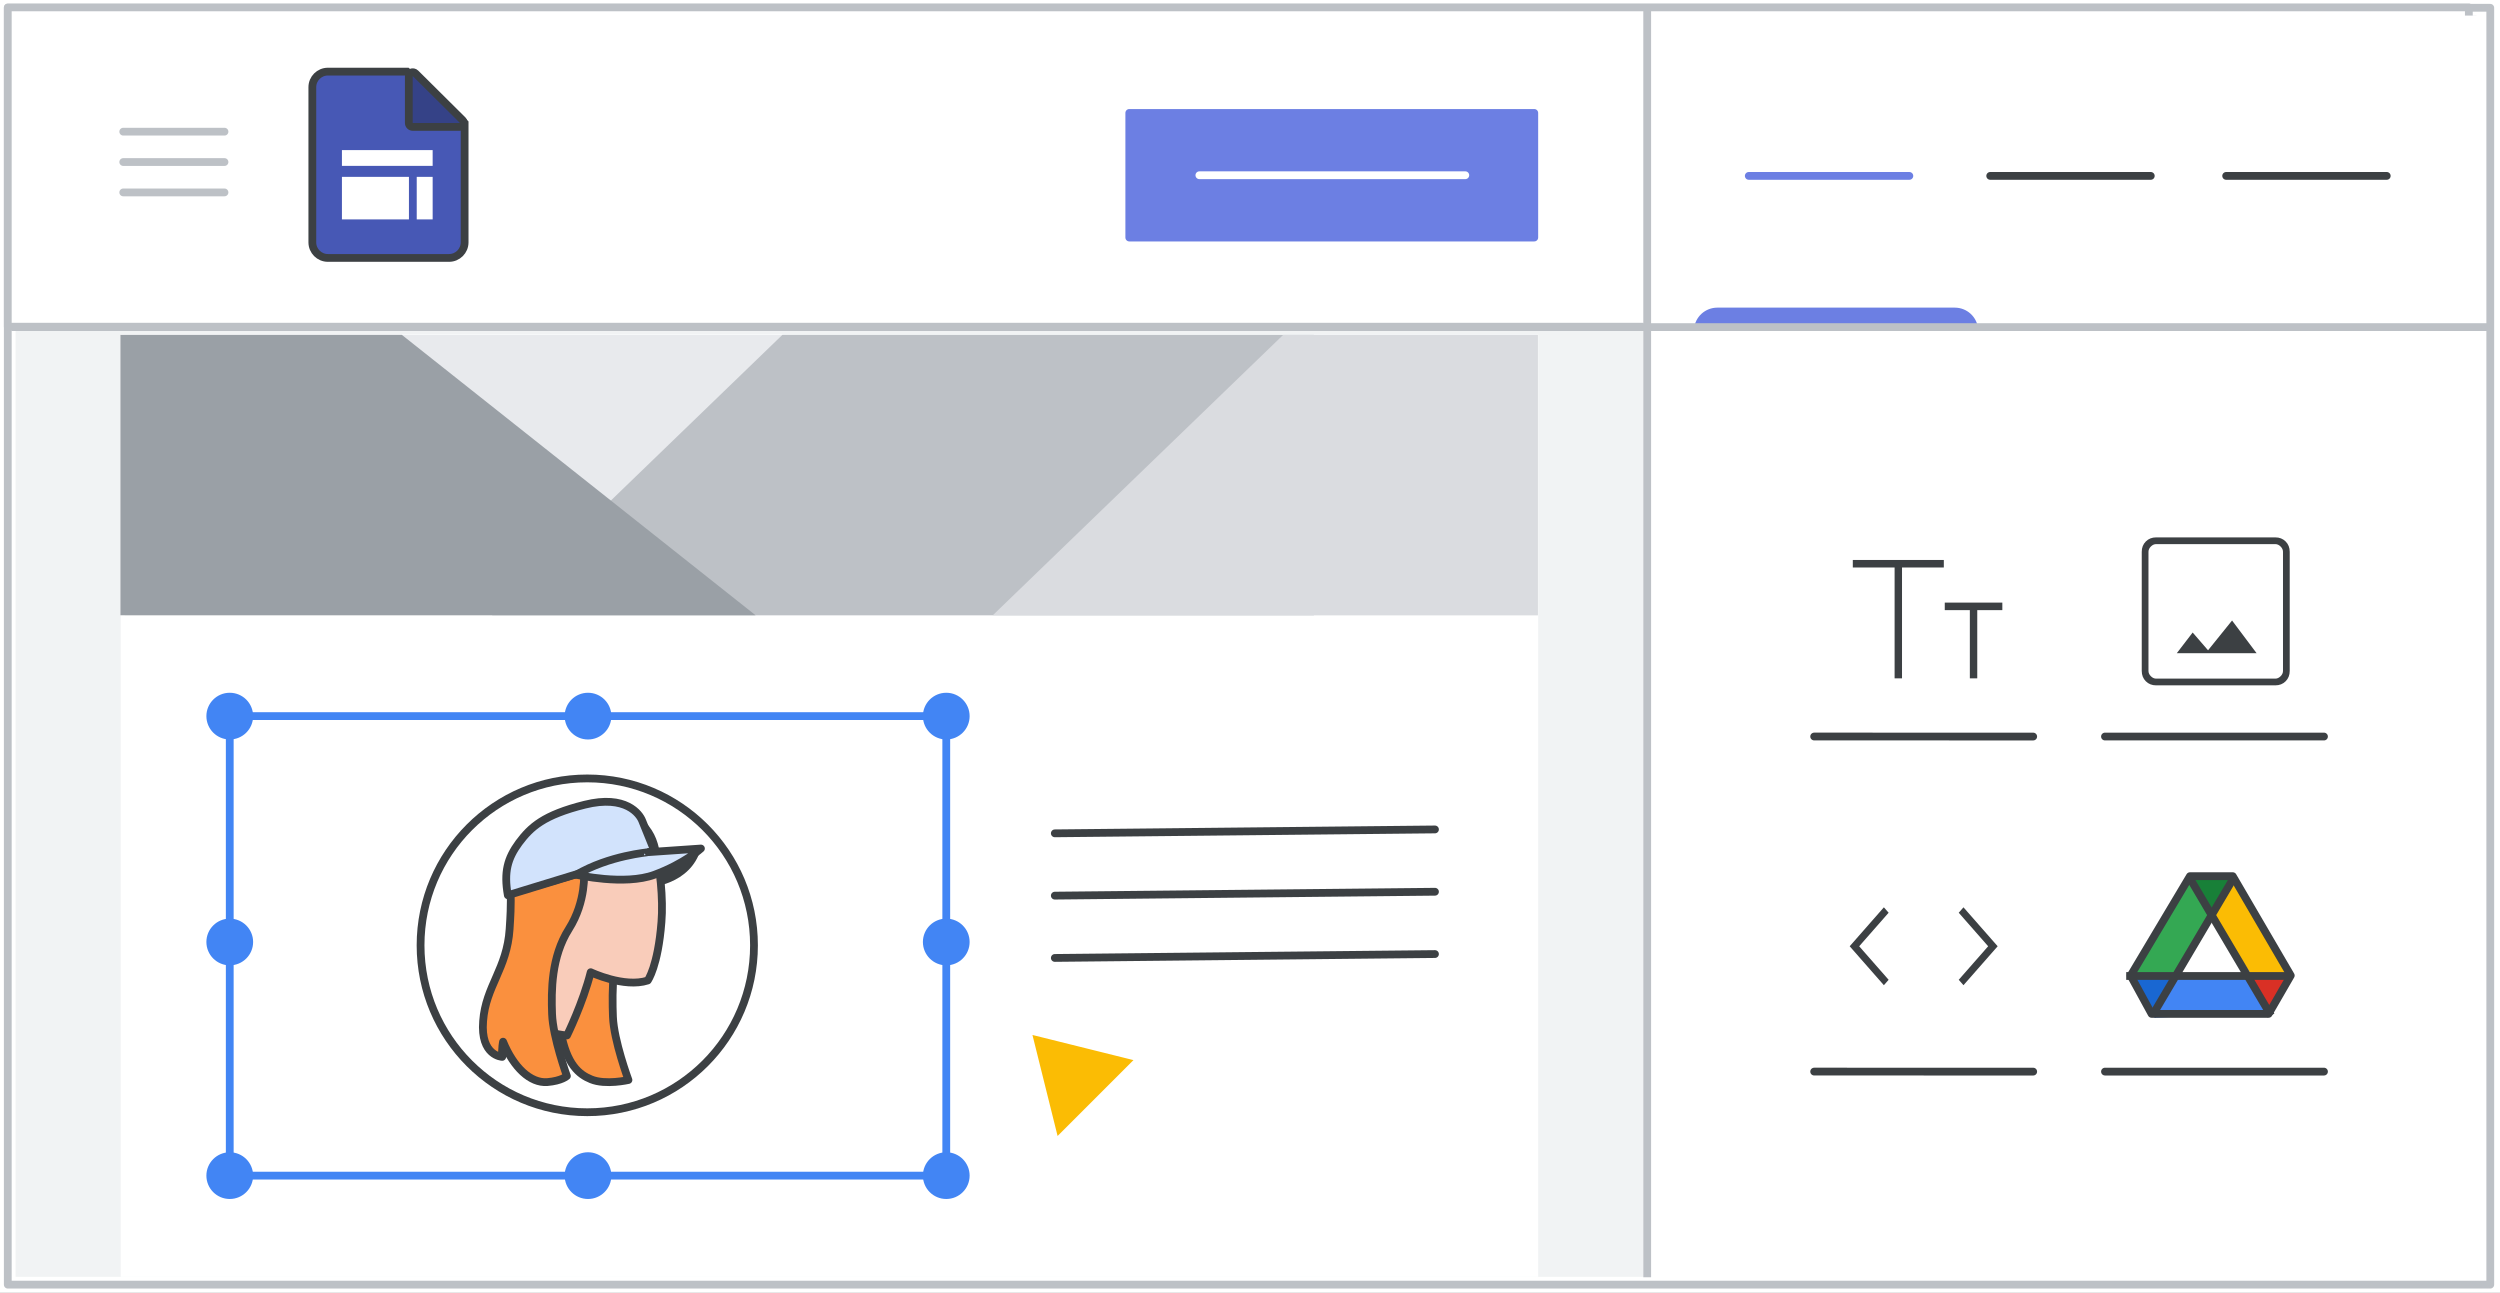 <svg width="321" height="166" viewBox="0 0 321 166" fill="none" xmlns="http://www.w3.org/2000/svg">
<rect x="0" y="0" width="321" height="166" fill="#333333" stroke="none"/>
<g id="sites-intro" clip-path="url(#clip0_2_100553)">
<rect width="321" height="166" fill="white"/>
<rect id="border and background" x="1" y="1" width="318.75" height="163.95" fill="white" stroke="#BDC1C6" stroke-linejoin="round"/>
<rect id="border and background_2" x="2" y="1.95" width="316" height="162" fill="#F1F3F4"/>
<rect id="border and background copy" x="1" y="0.95" width="316" height="41" fill="white" stroke="#BDC1C6" stroke-linejoin="round"/>
<g id="Menu">
<path id="Line" d="M15.825 16.906H28.825" stroke="#BDC1C6" stroke-linecap="round" stroke-linejoin="round"/>
<path id="Line_2" d="M15.825 20.806H28.825" stroke="#BDC1C6" stroke-linecap="round" stroke-linejoin="round"/>
<path id="Line_3" d="M15.825 24.706H28.825" stroke="#BDC1C6" stroke-linecap="round" stroke-linejoin="round"/>
</g>
<g id="Sites icon - illustrated">
<g id="Group">
<path id="Rectangle" fill-rule="evenodd" clip-rule="evenodd" d="M40.104 11.196C40.104 10.091 40.999 9.196 42.104 9.196H52.274L59.657 15.815V31.118C59.657 32.223 58.761 33.118 57.657 33.118H42.104C40.999 33.118 40.104 32.223 40.104 31.118V11.196Z" fill="#4758B5" stroke="#3C4043"/>
<path id="Path 5" d="M59.06 16.294C59.263 16.294 59.445 16.172 59.523 15.985C59.6 15.797 59.556 15.582 59.412 15.439L53.344 9.416C53.201 9.274 52.986 9.232 52.8 9.31C52.614 9.387 52.492 9.569 52.492 9.771V15.794C52.492 15.927 52.545 16.054 52.639 16.148C52.732 16.242 52.859 16.294 52.992 16.294H59.06Z" fill="#354287" stroke="#3C4043" stroke-linejoin="round"/>
</g>
<rect id="Rectangle_2" x="43.904" y="22.709" width="8.604" height="5.462" fill="white"/>
<rect id="Rectangle_3" x="43.904" y="19.273" width="11.649" height="2.025" fill="white"/>
<rect id="Rectangle_4" x="55.553" y="22.709" width="5.462" height="2.045" transform="rotate(90 55.553 22.709)" fill="white"/>
</g>
<g id="center of site">
<rect id="border and background_3" x="15.5" y="42.95" width="182" height="121" fill="white"/>
<g id="canvas">
<rect id="border and background_4" x="29.5" y="91.95" width="92" height="59" stroke="#4285F4" stroke-linejoin="round"/>
<circle id="Oval" cx="75.5" cy="91.95" r="2.5" fill="#4285F4" stroke="#4285F4"/>
<circle id="Oval_2" cx="121.5" cy="91.95" r="2.5" fill="#4285F4" stroke="#4285F4"/>
<circle id="Oval_3" cx="75.5" cy="150.95" r="2.5" fill="#4285F4" stroke="#4285F4"/>
<circle id="Oval_4" cx="121.5" cy="150.95" r="2.5" fill="#4285F4" stroke="#4285F4"/>
<circle id="Oval_5" cx="29.5" cy="91.95" r="2.5" fill="#4285F4" stroke="#4285F4"/>
<circle id="Oval Copy 2" cx="121.5" cy="120.95" r="2.5" fill="#4285F4" stroke="#4285F4"/>
<circle id="Oval Copy" cx="29.5" cy="120.95" r="2.5" fill="#4285F4" stroke="#4285F4"/>
<circle id="Oval_6" cx="29.5" cy="150.95" r="2.5" fill="#4285F4" stroke="#4285F4"/>
<g id="People/profile13">
<ellipse id="Oval_7" cx="75.406" cy="121.38" rx="21.406" ry="21.43" fill="white" stroke="#3C4043"/>
<g id="Group 4">
<path id="Path" d="M82.991 111.95C82.991 111.95 83.259 114.097 80.885 117.756C78.51 121.414 78.587 127.498 78.702 130.56C78.817 133.622 80.693 138.672 80.693 138.672C80.693 138.672 77.744 139.348 75.906 138.592C74.336 137.956 72.766 136.684 72 132.468C72 132.468 72.613 124.635 72.957 119.426C73.225 115.688 73.072 114.773 73.072 114.773L82.991 111.95Z" fill="#FA903E" stroke="#3C4043" stroke-linecap="round" stroke-linejoin="round"/>
<path id="Path_2" d="M83.272 113.95C83.272 113.95 88.678 113.674 90 108.95L83.117 109.398L83 113.915" fill="#3C4043"/>
<path id="Path_3" d="M72.804 132.95C72.804 132.95 74.845 128.812 75.846 124.832C75.846 124.832 80.128 126.881 83.17 125.896C83.17 125.896 84.491 124.084 84.931 118.37C85.171 115.493 84.771 111.119 83.97 108.44C83.09 105.405 80.088 103.356 75.165 104.105C68.482 105.09 65.4 108.715 66.641 114.981C68.082 122.429 67.321 122.429 65 127.236C65.04 127.236 66.681 132.438 72.804 132.95Z" fill="#F9CCBA" stroke="#3C4043" stroke-linecap="round" stroke-linejoin="round"/>
<path id="Path_4" d="M74.983 111.95C74.983 111.95 75.313 115.694 73.044 119.283C70.776 122.871 70.776 127.201 70.886 130.204C70.996 133.208 72.788 138.161 72.788 138.161C72.788 138.161 72.13 138.786 70.264 138.942C68.106 139.098 65.947 137.069 64.594 133.754C64.594 133.754 64.411 134.495 64.484 135.704C64.484 135.704 61.667 135.587 62.033 131.102C62.362 126.616 65.106 124.393 65.435 119.283C65.691 115.616 65.545 114.719 65.545 114.719L74.983 111.95Z" fill="#FA903E" stroke="#3C4043" stroke-linecap="round" stroke-linejoin="round"/>
<path id="Path_5" d="M65.207 114.95L84 109.195C84 109.195 82.777 106.166 82.451 105.371C82.125 104.538 80.372 102.001 75.073 103.326C69.773 104.651 68.142 106.204 66.634 108.21C65.167 110.217 64.677 111.959 65.207 114.95Z" fill="#D2E3FC" stroke="#3C4043" stroke-linecap="round" stroke-linejoin="round"/>
<path id="Path_6" d="M74 112.314C74 112.314 80.186 113.745 84.043 112.314C87.9 110.882 90 108.95 90 108.95L83.241 109.415C83.279 109.451 78.277 109.809 74 112.314Z" fill="#D2E3FC" stroke="#3C4043" stroke-linecap="round" stroke-linejoin="round"/>
</g>
</g>
</g>
<rect id="Rectangle_5" x="16.004" y="43" width="181.461" height="36" fill="#E8EAED"/>
<path id="Path 3" fill-rule="evenodd" clip-rule="evenodd" d="M168.701 43H100.455L63.185 79H168.701V43Z" fill="#BDC1C6"/>
<path id="Path 2" fill-rule="evenodd" clip-rule="evenodd" d="M197.465 43V61V79H127.475L164.76 43H197.465Z" fill="#DADCE0"/>
<path id="Path 4" fill-rule="evenodd" clip-rule="evenodd" d="M51.603 43H15.465V79H97.015L51.603 43Z" fill="#9AA0A6"/>
</g>
<rect id="border and background_5" x="211" y="2" width="108" height="162" fill="white"/>
<g id="Group_2">
<path id="Line 4" d="M255.543 22.585H276.16" stroke="#3C4043" stroke-linecap="round" stroke-linejoin="round"/>
<path id="Line 4_2" d="M285.84 22.585H306.457" stroke="#3C4043" stroke-linecap="round" stroke-linejoin="round"/>
<g id="Group 2">
<path id="Line 4 Copy 3" d="M232.939 94.569L261.062 94.573" stroke="#3C4043" stroke-linecap="round" stroke-linejoin="round"/>
<path id="Line 4 Copy" d="M270.28 94.571H298.399" stroke="#3C4043" stroke-linecap="round" stroke-linejoin="round"/>
<path id="Line 4 Copy 5" d="M232.939 137.592L261.062 137.596" stroke="#3C4043" stroke-linecap="round" stroke-linejoin="round"/>
<path id="Line 4 Copy 4" d="M270.28 137.594H298.399" stroke="#3C4043" stroke-linecap="round" stroke-linejoin="round"/>
<g id="Drive icon - illustrated">
<g id="Group 85">
<rect id="white bg" x="278.405" y="117.235" width="10.857" height="10.857" fill="white"/>
<g id="Group 6">
<g id="Group 5">
<path id="Triangle Copy" fill-rule="evenodd" clip-rule="evenodd" d="M276.684 130.683L279.592 124.967H273.776L276.684 130.683Z" fill="#1967D2"/>
<path id="Triangle Copy_2" fill-rule="evenodd" clip-rule="evenodd" d="M291.343 129.97L288.622 125.458L293.669 125.317L291.343 129.97Z" fill="#D93025"/>
<path id="Path 15" fill-rule="evenodd" clip-rule="evenodd" d="M287.153 112.679L284.245 117.823L288.698 125.253L294.52 125.184L287.153 112.679Z" fill="#FBBC04"/>
<path id="Path 15_2" fill-rule="evenodd" clip-rule="evenodd" d="M291.343 129.97L288.622 125.458L278.969 125.458L276.608 130.683L291.343 129.97Z" fill="#4285F4"/>
<path id="Path 15_3" fill-rule="evenodd" clip-rule="evenodd" d="M281.142 112.679L284.051 117.823L279.597 125.253L273.776 125.184L281.142 112.679Z" fill="#34A853"/>
<path id="Triangle" fill-rule="evenodd" clip-rule="evenodd" d="M283.937 118.394L287.153 112.679H280.755L283.937 118.394Z" fill="#188038"/>
<path id="Triangle_2" fill-rule="evenodd" clip-rule="evenodd" d="M284.051 117.823L289.119 125.17H279.011L284.051 117.823Z" fill="white"/>
</g>
<path id="Triangle_3" d="M294.021 125.06L294.136 125.257L291.289 130.183H276.265L273.576 125.266L281.188 112.5H286.689C287.609 114.083 289.432 117.205 291.06 119.993C291.92 121.464 292.725 122.843 293.316 123.854L294.021 125.06Z" stroke="#3C4043" stroke-linejoin="round"/>
<path id="Line 13" d="M273.505 125.317H293.669" stroke="#3C4043" stroke-linecap="square"/>
</g>
<path id="Line 14" d="M276.607 129.97L286.689 112.909" stroke="#3C4043" stroke-linecap="square"/>
<path id="Line 14_2" d="M291.343 129.97L281.261 112.909" stroke="#3C4043" stroke-linecap="square"/>
</g>
</g>
<g id="unfold_less_BASELINE_P900">
<path id="Shape" d="M256.5 121.5L252.11 116.5L251.5 117.194L255.28 121.5L251.5 125.806L252.11 126.5L256.5 121.5Z" fill="#3C4043"/>
<path id="Shape Copy" d="M237.5 121.5L241.89 116.5L242.5 117.194L238.72 121.5L242.5 125.806L241.89 126.5L237.5 121.5Z" fill="#3C4043"/>
</g>
<g id="image_BASELINE_P900">
<path id="Shape_2" fill-rule="evenodd" clip-rule="evenodd" d="M275.524 87.476C275.874 87.825 276.316 88 276.851 88H292.149C292.684 88 293.126 87.825 293.476 87.476C293.825 87.126 294 86.684 294 86.149V70.851C294 70.316 293.825 69.874 293.476 69.524C293.126 69.175 292.684 69 292.149 69H276.851C276.316 69 275.874 69.175 275.524 69.524C275.175 69.874 275 70.316 275 70.851V86.149C275 86.684 275.175 87.126 275.524 87.476ZM289.744 83.867H279.503L281.539 81.214L283.513 83.497L286.597 79.672L289.744 83.867ZM276.851 87.136H292.149C292.396 87.136 292.622 87.034 292.828 86.828C293.034 86.622 293.136 86.396 293.136 86.149V70.851C293.136 70.604 293.034 70.378 292.828 70.172C292.622 69.966 292.396 69.864 292.149 69.864H276.851C276.604 69.864 276.378 69.966 276.172 70.172C275.966 70.378 275.864 70.604 275.864 70.851V86.149C275.864 86.396 275.966 86.622 276.172 86.828C276.378 87.034 276.604 87.136 276.851 87.136Z" fill="#3C4043"/>
</g>
<g id="text_fields_BASELINE_P900">
<g id="Shape_3">
<path fill-rule="evenodd" clip-rule="evenodd" d="M243.367 72.766V87H244.119V72.766H249.486V72H238V72.766H243.367ZM253.028 78.241V87H253.78V78.241H257V77.475H249.808V78.241H253.028Z" fill="#3C4043"/>
<path d="M243.367 87H243.267V87.1H243.367V87ZM243.367 72.766H243.467V72.666H243.367V72.766ZM244.119 87V87.1H244.219V87H244.119ZM244.119 72.766V72.666H244.019V72.766H244.119ZM249.486 72.766V72.866H249.586V72.766H249.486ZM249.486 72H249.586V71.9H249.486V72ZM238 72V71.9H237.9V72H238ZM238 72.766H237.9V72.866H238V72.766ZM253.028 87H252.928V87.1H253.028V87ZM253.028 78.241H253.128V78.141H253.028V78.241ZM253.78 87V87.1H253.88V87H253.78ZM253.78 78.241V78.141H253.68V78.241H253.78ZM257 78.241V78.341H257.1V78.241H257ZM257 77.475H257.1V77.374H257V77.475ZM249.808 77.475V77.374H249.708V77.475H249.808ZM249.808 78.241H249.708V78.341H249.808V78.241ZM243.467 87V72.766H243.267V87H243.467ZM244.119 86.9H243.367V87.1H244.119V86.9ZM244.019 72.766V87H244.219V72.766H244.019ZM249.486 72.666H244.119V72.866H249.486V72.666ZM249.386 72V72.766H249.586V72H249.386ZM238 72.1H249.486V71.9H238V72.1ZM238.1 72.766V72H237.9V72.766H238.1ZM243.367 72.666H238V72.866H243.367V72.666ZM253.128 87V78.241H252.928V87H253.128ZM253.78 86.9H253.028V87.1H253.78V86.9ZM253.68 78.241V87H253.88V78.241H253.68ZM257 78.141H253.78V78.341H257V78.141ZM256.9 77.475V78.241H257.1V77.475H256.9ZM249.808 77.575H257V77.374H249.808V77.575ZM249.908 78.241V77.475H249.708V78.241H249.908ZM253.028 78.141H249.808V78.341H253.028V78.141Z" fill="#3C4043"/>
</g>
</g>
</g>
<g id="Cursor">
<g id="Union">
<mask id="path-57-outside-1_2_100553" maskUnits="userSpaceOnUse" x="119.538" y="120.084" width="44.548" height="44.548" fill="black">
<rect fill="white" x="119.538" y="120.084" width="44.548" height="44.548"/>
<path fill-rule="evenodd" clip-rule="evenodd" d="M131.436 130.547C130.704 130.365 130.042 131.027 130.224 131.759L134.281 148.059C134.469 148.814 135.409 149.074 135.959 148.524L140.639 143.844L151.089 154.294C151.87 155.075 153.136 155.075 153.917 154.294C154.698 153.513 154.698 152.247 153.917 151.466L143.468 141.016L148.202 136.282C148.751 135.732 148.491 134.792 147.736 134.604L131.436 130.547Z"/>
</mask>
<path fill-rule="evenodd" clip-rule="evenodd" d="M131.436 130.547C130.704 130.365 130.042 131.027 130.224 131.759L134.281 148.059C134.469 148.814 135.409 149.074 135.959 148.524L140.639 143.844L151.089 154.294C151.87 155.075 153.136 155.075 153.917 154.294C154.698 153.513 154.698 152.247 153.917 151.466L143.468 141.016L148.202 136.282C148.751 135.732 148.491 134.792 147.736 134.604L131.436 130.547Z" fill="#FBBC04"/>
<path d="M130.224 131.759L132.165 131.276L132.165 131.276L130.224 131.759ZM131.436 130.547L131.919 128.606L131.919 128.606L131.436 130.547ZM134.281 148.059L136.222 147.576L136.222 147.576L134.281 148.059ZM140.639 143.844L142.053 142.43L140.639 141.016L139.225 142.43L140.639 143.844ZM153.917 151.466L155.332 150.051L153.917 151.466ZM143.468 141.016L142.053 139.601L140.639 141.016L142.053 142.43L143.468 141.016ZM147.736 134.604L147.253 136.545H147.253L147.736 134.604ZM132.165 131.276C132.347 132.008 131.685 132.67 130.953 132.488L131.919 128.606C129.724 128.06 127.737 130.047 128.283 132.242L132.165 131.276ZM136.222 147.576L132.165 131.276L128.283 132.242L132.341 148.542L136.222 147.576ZM134.545 147.11C135.095 146.56 136.034 146.821 136.222 147.576L132.341 148.542C132.904 150.806 135.723 151.588 137.373 149.939L134.545 147.11ZM139.225 142.43L134.545 147.11L137.373 149.939L142.053 145.258L139.225 142.43ZM152.503 152.88L142.053 142.43L139.225 145.258L149.675 155.708L152.503 152.88ZM152.503 152.88L149.675 155.708C151.237 157.27 153.77 157.27 155.332 155.708L152.503 152.88ZM152.503 152.88L152.503 152.88L155.332 155.708C156.894 154.146 156.894 151.613 155.332 150.051L152.503 152.88ZM142.053 142.43L152.503 152.88L155.332 150.051L144.882 139.601L142.053 142.43ZM146.787 134.868L142.053 139.601L144.882 142.43L149.616 137.696L146.787 134.868ZM147.253 136.545C146.498 136.357 146.237 135.417 146.787 134.868L149.616 137.696C151.266 136.046 150.483 133.227 148.219 132.663L147.253 136.545ZM130.953 132.488L147.253 136.545L148.219 132.663L131.919 128.606L130.953 132.488Z" fill="white" mask="url(#path-57-outside-1_2_100553)"/>
</g>
</g>
<path id="Line 4 Copy 2" d="M224.543 22.585H245.16" stroke="#6C7FE3" stroke-linecap="round" stroke-linejoin="round"/>
</g>
<path id="Line 2" d="M211.5 163.5V1.5" stroke="#BDC1C6" stroke-linecap="square"/>
<g id="blue insert highlight">
<path id="Line_4" d="M220.5 42.5H251" stroke="#6C7FE3" stroke-width="6" stroke-linecap="round"/>
<rect id="Rectangle_6" x="216" y="42.5" width="40" height="4" fill="white"/>
</g>
<path id="Line_5" d="M1.5 42H319.5" stroke="#BDC1C6"/>
<g id="UI/button-blue">
<rect id="Rectangle_7" x="145" y="14.5" width="52" height="16" fill="#6C7FE3" stroke="#6C7FE3" stroke-linejoin="round"/>
<path id="Line_6" d="M154 22.5H188.145" stroke="white" stroke-linecap="round"/>
<g id="text lines">
<path id="Line Copy" d="M135.439 107L184.25 106.5" stroke="#3C4043" stroke-linecap="round"/>
<path id="Line Copy 2" d="M135.439 115L184.25 114.5" stroke="#3C4043" stroke-linecap="round"/>
<path id="Line Copy 3" d="M135.439 123L184.25 122.5" stroke="#3C4043" stroke-linecap="round"/>
</g>
</g>
</g>
<defs>
<clipPath id="clip0_2_100553">
<rect width="321" height="166" fill="white"/>
</clipPath>
</defs>
</svg>
